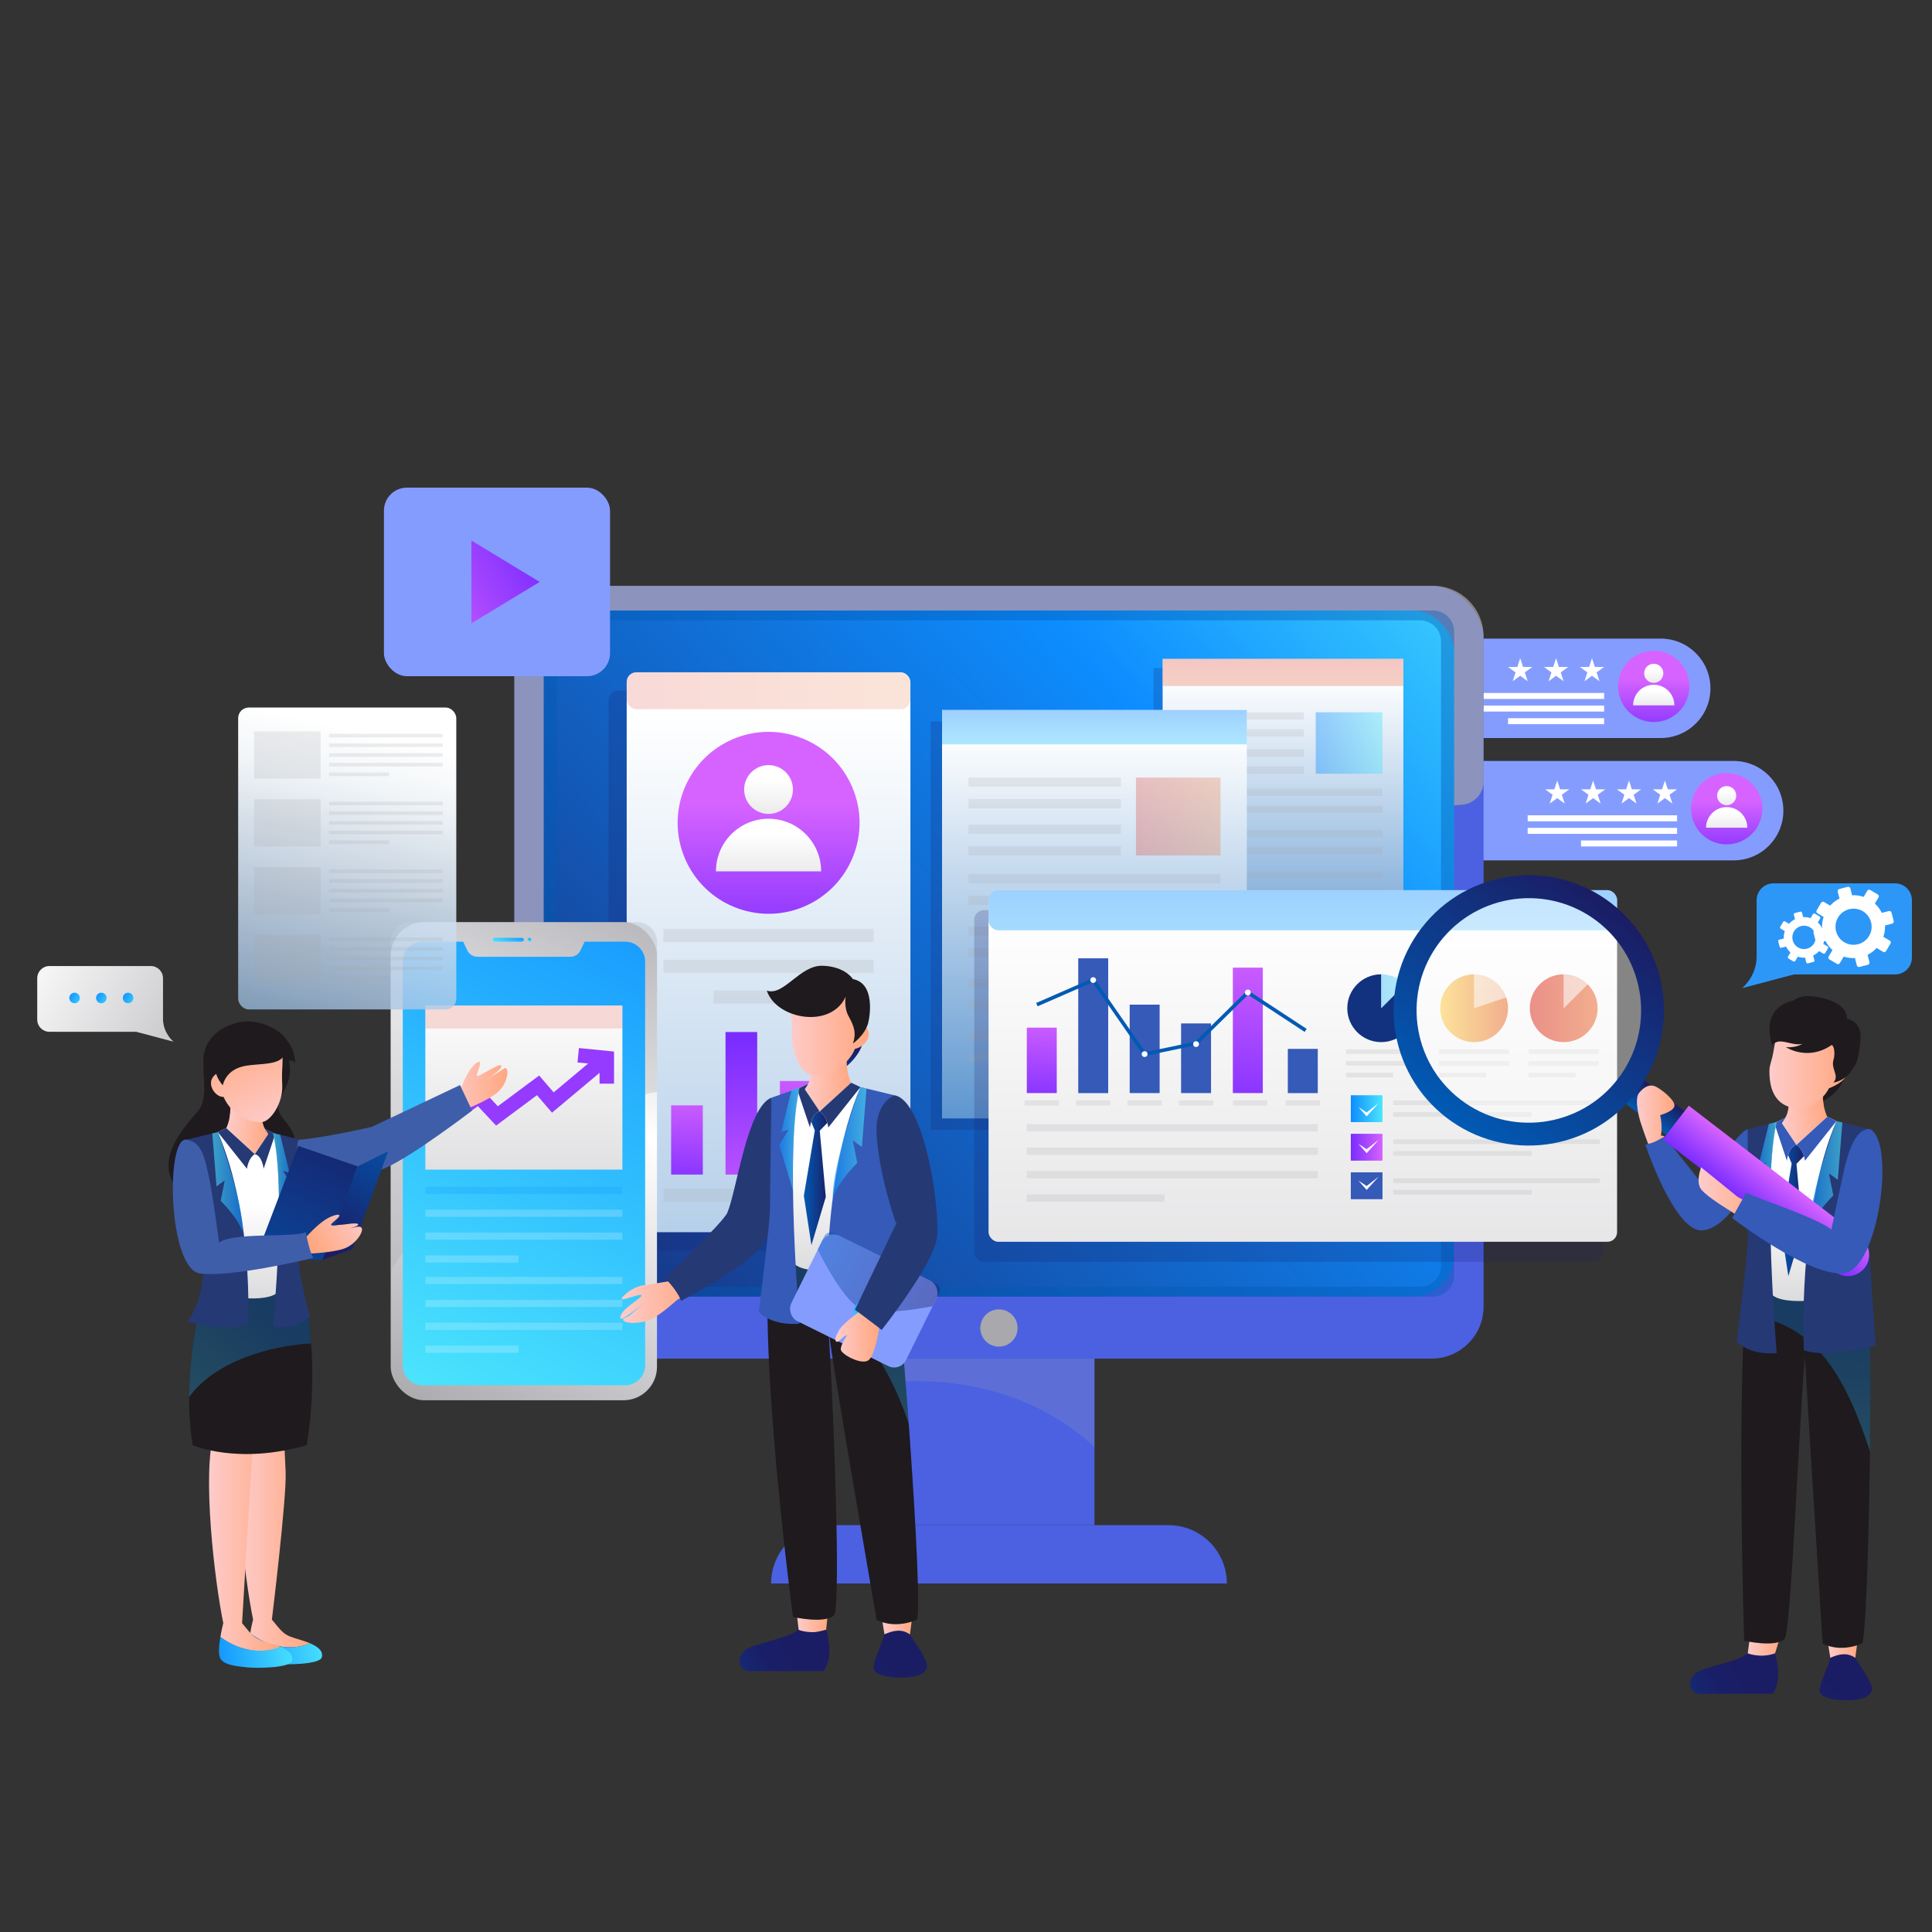 <?xml version="1.0" encoding="UTF-8"?>
<svg xmlns="http://www.w3.org/2000/svg" xmlns:xlink="http://www.w3.org/1999/xlink" viewBox="0 0 400 400">
  <rect x="0" y="0" width="400" height="400" fill="#333333" stroke="none"/>
  <defs>
    <style>
      .cls-1 {
        fill: #0d8dff;
      }

      .cls-1, .cls-2, .cls-3, .cls-4, .cls-5, .cls-6, .cls-7 {
        opacity: .2;
      }

      .cls-2, .cls-8, .cls-9 {
        fill: #fff;
      }

      .cls-10 {
        stroke: #943bff;
        stroke-width: 3px;
      }

      .cls-10, .cls-11 {
        fill: none;
        stroke-miterlimit: 10;
      }

      .cls-12 {
        fill: url(#linear-gradient-61);
      }

      .cls-13 {
        fill: url(#linear-gradient-15);
      }

      .cls-14 {
        fill: url(#linear-gradient-13);
      }

      .cls-15 {
        fill: url(#linear-gradient-65);
      }

      .cls-16 {
        fill: #4b61e2;
      }

      .cls-17 {
        fill: url(#linear-gradient-69);
      }

      .cls-18 {
        fill: url(#linear-gradient-53);
      }

      .cls-19 {
        fill: url(#linear-gradient-42);
      }

      .cls-20 {
        fill: url(#linear-gradient-49);
      }

      .cls-20, .cls-21, .cls-22, .cls-23, .cls-4, .cls-24, .cls-25, .cls-26, .cls-6, .cls-27, .cls-28, .cls-29, .cls-30, .cls-31, .cls-32, .cls-33, .cls-34, .cls-35, .cls-36, .cls-37 {
        mix-blend-mode: multiply;
      }

      .cls-20, .cls-23, .cls-24, .cls-25, .cls-26, .cls-28, .cls-29, .cls-33, .cls-34 {
        opacity: .6;
      }

      .cls-38 {
        fill: url(#linear-gradient-70);
      }

      .cls-39 {
        fill: url(#linear-gradient-60);
      }

      .cls-40 {
        fill: url(#linear-gradient-2);
      }

      .cls-41 {
        fill: url(#linear-gradient-100);
      }

      .cls-42 {
        fill: #2d97f7;
      }

      .cls-43 {
        fill: url(#linear-gradient-87);
      }

      .cls-44 {
        fill: url(#linear-gradient-64);
      }

      .cls-45 {
        fill: url(#linear-gradient-56);
      }

      .cls-46 {
        fill: url(#linear-gradient-43);
      }

      .cls-21 {
        fill: url(#linear-gradient-51);
      }

      .cls-21, .cls-27, .cls-30, .cls-47, .cls-32, .cls-48, .cls-35, .cls-36 {
        opacity: .3;
      }

      .cls-49 {
        fill: url(#linear-gradient-82);
      }

      .cls-22 {
        opacity: .7;
      }

      .cls-22, .cls-6, .cls-30, .cls-50, .cls-7, .cls-51 {
        fill: #a9a8ad;
      }

      .cls-23 {
        fill: url(#linear-gradient-54);
      }

      .cls-52 {
        fill: url(#linear-gradient-27);
      }

      .cls-3 {
        fill: url(#linear-gradient-12);
      }

      .cls-4 {
        fill: #1a1d64;
      }

      .cls-53 {
        fill: url(#linear-gradient-37);
      }

      .cls-54 {
        fill: url(#linear-gradient-75);
      }

      .cls-55 {
        fill: url(#linear-gradient-39);
      }

      .cls-56 {
        fill: url(#linear-gradient-89);
      }

      .cls-57 {
        fill: url(#linear-gradient-52);
      }

      .cls-58 {
        fill: #253975;
      }

      .cls-5 {
        fill: url(#linear-gradient-40);
      }

      .cls-59 {
        fill: url(#linear-gradient-58);
      }

      .cls-24 {
        fill: url(#linear-gradient-98);
      }

      .cls-60 {
        fill: url(#linear-gradient-47);
      }

      .cls-61 {
        fill: url(#linear-gradient-26);
      }

      .cls-62 {
        fill: url(#linear-gradient-74);
      }

      .cls-63 {
        fill: url(#linear-gradient-4);
      }

      .cls-64 {
        fill: url(#linear-gradient-35);
      }

      .cls-65 {
        fill: #859cff;
      }

      .cls-66 {
        fill: url(#linear-gradient-30);
      }

      .cls-25 {
        fill: url(#linear-gradient-76);
      }

      .cls-26 {
        fill: url(#linear-gradient-97);
      }

      .cls-67 {
        fill: url(#linear-gradient-73);
      }

      .cls-68 {
        fill: url(#linear-gradient-71);
      }

      .cls-69 {
        fill: url(#linear-gradient-44);
      }

      .cls-70 {
        fill: url(#linear-gradient-96);
      }

      .cls-71 {
        fill: url(#linear-gradient-3);
      }

      .cls-72 {
        fill: url(#linear-gradient-34);
      }

      .cls-73 {
        fill: url(#linear-gradient-5);
      }

      .cls-74 {
        fill: url(#linear-gradient-38);
      }

      .cls-75 {
        fill: url(#linear-gradient-91);
      }

      .cls-76 {
        fill: url(#linear-gradient-24);
      }

      .cls-77 {
        fill: url(#linear-gradient-94);
      }

      .cls-78 {
        fill: url(#linear-gradient-25);
      }

      .cls-78, .cls-79, .cls-80, .cls-31, .cls-81, .cls-51, .cls-82, .cls-83, .cls-9, .cls-84, .cls-37 {
        opacity: .4;
      }

      .cls-85 {
        isolation: isolate;
      }

      .cls-79 {
        fill: url(#linear-gradient-10);
      }

      .cls-86 {
        fill: url(#linear-gradient-92);
      }

      .cls-87 {
        fill: url(#linear-gradient-33);
      }

      .cls-88 {
        fill: url(#linear-gradient-79);
      }

      .cls-89 {
        fill: url(#linear-gradient-8);
      }

      .cls-27 {
        fill: url(#linear-gradient-68);
      }

      .cls-28 {
        fill: url(#linear-gradient-77);
      }

      .cls-90 {
        fill: #12327f;
      }

      .cls-91 {
        fill: url(#linear-gradient-66);
      }

      .cls-92 {
        fill: #355ab7;
      }

      .cls-29 {
        fill: url(#linear-gradient-55);
      }

      .cls-93 {
        fill: url(#linear-gradient-88);
      }

      .cls-80 {
        fill: url(#linear-gradient-29);
      }

      .cls-94 {
        fill: url(#linear-gradient-14);
      }

      .cls-95 {
        fill: url(#linear-gradient-62);
      }

      .cls-47 {
        fill: url(#linear-gradient-9);
      }

      .cls-31 {
        fill: url(#linear-gradient-57);
      }

      .cls-32 {
        fill: url(#linear-gradient-90);
      }

      .cls-96 {
        fill: url(#linear-gradient-20);
      }

      .cls-97 {
        fill: url(#linear-gradient-67);
      }

      .cls-98 {
        fill: url(#linear-gradient-17);
      }

      .cls-99 {
        fill: url(#linear-gradient-50);
      }

      .cls-100 {
        fill: url(#linear-gradient-7);
      }

      .cls-48 {
        fill: url(#linear-gradient-22);
      }

      .cls-33 {
        fill: url(#linear-gradient-93);
      }

      .cls-34 {
        fill: url(#linear-gradient-72);
      }

      .cls-101 {
        fill: url(#linear-gradient-59);
      }

      .cls-102 {
        fill: url(#linear-gradient-11);
      }

      .cls-103 {
        fill: url(#linear-gradient-19);
      }

      .cls-104 {
        fill: url(#linear-gradient-101);
      }

      .cls-105 {
        fill: url(#linear-gradient-80);
      }

      .cls-106 {
        fill: url(#linear-gradient-6);
      }

      .cls-35 {
        fill: url(#linear-gradient-46);
      }

      .cls-107 {
        fill: url(#linear-gradient-83);
      }

      .cls-81 {
        fill: url(#linear-gradient-32);
      }

      .cls-108 {
        fill: url(#linear-gradient-36);
      }

      .cls-109 {
        fill: url(#linear-gradient-45);
      }

      .cls-110 {
        fill: url(#linear-gradient-85);
      }

      .cls-111 {
        fill: url(#linear-gradient-81);
      }

      .cls-36 {
        fill: url(#linear-gradient-95);
      }

      .cls-112 {
        fill: #1e1a1e;
      }

      .cls-113 {
        fill: url(#linear-gradient-84);
      }

      .cls-51, .cls-82, .cls-9 {
        mix-blend-mode: screen;
      }

      .cls-114 {
        fill: url(#linear-gradient-48);
      }

      .cls-115 {
        fill: url(#linear-gradient-86);
      }

      .cls-116 {
        fill: url(#linear-gradient-41);
      }

      .cls-82 {
        fill: url(#linear-gradient-78);
      }

      .cls-117 {
        fill: url(#linear-gradient-16);
      }

      .cls-118 {
        fill: #3f5eaa;
      }

      .cls-83 {
        fill: url(#linear-gradient-21);
      }

      .cls-119 {
        fill: url(#linear-gradient);
      }

      .cls-120 {
        fill: url(#linear-gradient-23);
      }

      .cls-121 {
        fill: url(#linear-gradient-31);
      }

      .cls-11 {
        stroke: #015ab4;
        stroke-width: .75px;
      }

      .cls-84 {
        fill: url(#linear-gradient-28);
      }

      .cls-122 {
        fill: url(#linear-gradient-63);
      }

      .cls-37 {
        fill: #015ab4;
      }

      .cls-123 {
        fill: url(#linear-gradient-99);
      }

      .cls-124 {
        fill: url(#linear-gradient-18);
      }
    </style>
    <linearGradient id="linear-gradient" x1="357.49" y1="178.51" x2="357.49" y2="165.83" gradientUnits="userSpaceOnUse">
      <stop offset="0" stop-color="#7a2cff"/>
      <stop offset="1" stop-color="#d663ff"/>
    </linearGradient>
    <linearGradient id="linear-gradient-2" x1="357.49" y1="163.87" x2="357.49" y2="176.1" gradientUnits="userSpaceOnUse">
      <stop offset="0" stop-color="#fff"/>
      <stop offset="1" stop-color="#a9a8ad"/>
    </linearGradient>
    <linearGradient id="linear-gradient-3" x1="357.49" y1="168.3" x2="357.49" y2="181.5" xlink:href="#linear-gradient-2"/>
    <linearGradient id="linear-gradient-4" x1="342.39" y1="153.18" x2="342.39" y2="140.5" xlink:href="#linear-gradient"/>
    <linearGradient id="linear-gradient-5" x1="342.39" y1="138.54" x2="342.39" y2="150.77" xlink:href="#linear-gradient-2"/>
    <linearGradient id="linear-gradient-6" x1="342.39" y1="142.98" x2="342.39" y2="156.17" xlink:href="#linear-gradient-2"/>
    <linearGradient id="linear-gradient-7" x1="94.27" y1="300.83" x2="314.2" y2="98.76" gradientUnits="userSpaceOnUse">
      <stop offset="0" stop-color="#1a1d64"/>
      <stop offset=".7" stop-color="#0d8dff"/>
      <stop offset="1" stop-color="#4ce5fd"/>
    </linearGradient>
    <linearGradient id="linear-gradient-8" x1="265.63" y1="140.4" x2="265.63" y2="239.31" gradientUnits="userSpaceOnUse">
      <stop offset="0" stop-color="#fff"/>
      <stop offset="1" stop-color="#015ab4"/>
    </linearGradient>
    <linearGradient id="linear-gradient-9" x1="265.63" y1="136.75" x2="265.63" y2="145.08" gradientUnits="userSpaceOnUse">
      <stop offset="0" stop-color="#dd453a"/>
      <stop offset="1" stop-color="#e87942"/>
    </linearGradient>
    <linearGradient id="linear-gradient-10" x1="272.41" y1="153.84" x2="286.24" y2="153.84" gradientUnits="userSpaceOnUse">
      <stop offset="0" stop-color="#0d8dff"/>
      <stop offset="1" stop-color="#4ce5fd"/>
    </linearGradient>
    <linearGradient id="linear-gradient-11" x1="159.12" y1="147.65" x2="159.12" y2="524.36" xlink:href="#linear-gradient-8"/>
    <linearGradient id="linear-gradient-12" x1="129.75" y1="143.01" x2="188.49" y2="143.01" xlink:href="#linear-gradient-9"/>
    <linearGradient id="linear-gradient-13" x1="159.12" y1="198.62" x2="159.12" y2="166.28" gradientTransform="translate(79.09 -48.58) rotate(22.97)" xlink:href="#linear-gradient"/>
    <linearGradient id="linear-gradient-14" x1="159.12" y1="161.27" x2="159.12" y2="192.47" xlink:href="#linear-gradient-2"/>
    <linearGradient id="linear-gradient-15" x1="159.12" y1="172.58" x2="159.12" y2="206.24" xlink:href="#linear-gradient-2"/>
    <linearGradient id="linear-gradient-16" x1="141.92" y1="247.09" x2="142.52" y2="225.78" xlink:href="#linear-gradient"/>
    <linearGradient id="linear-gradient-17" x1="153.49" y1="215.09" x2="153.49" y2="257.29" xlink:href="#linear-gradient"/>
    <linearGradient id="linear-gradient-18" x1="164.34" y1="248.42" x2="165.14" y2="219.7" xlink:href="#linear-gradient"/>
    <linearGradient id="linear-gradient-19" x1="176.01" y1="215.09" x2="176.01" y2="257.29" gradientUnits="userSpaceOnUse">
      <stop offset="0" stop-color="#fad057"/>
      <stop offset="1" stop-color="#e87942"/>
    </linearGradient>
    <linearGradient id="linear-gradient-20" x1="226.6" y1="152.04" x2="226.6" y2="277.28" xlink:href="#linear-gradient-8"/>
    <linearGradient id="linear-gradient-21" x1="226.6" y1="147.42" x2="226.6" y2="157.96" xlink:href="#linear-gradient-10"/>
    <linearGradient id="linear-gradient-22" x1="235.19" y1="169.05" x2="252.7" y2="169.05" xlink:href="#linear-gradient-9"/>
    <linearGradient id="linear-gradient-23" x1="110.4" y1="112.64" x2="83.77" y2="129.16" xlink:href="#linear-gradient"/>
    <linearGradient id="linear-gradient-24" x1="269.73" y1="189.61" x2="269.73" y2="426.19" xlink:href="#linear-gradient-2"/>
    <linearGradient id="linear-gradient-25" x1="269.73" y1="184.9" x2="269.73" y2="211.9" xlink:href="#linear-gradient-10"/>
    <linearGradient id="linear-gradient-26" x1="215.4" y1="230.01" x2="215.96" y2="209.86" xlink:href="#linear-gradient"/>
    <linearGradient id="linear-gradient-27" x1="257.79" y1="233.27" x2="258.86" y2="194.88" xlink:href="#linear-gradient"/>
    <linearGradient id="linear-gradient-28" x1="278.95" y1="205.23" x2="292.98" y2="205.23" xlink:href="#linear-gradient-10"/>
    <linearGradient id="linear-gradient-29" x1="298.18" y1="205.23" x2="312.22" y2="205.23" xlink:href="#linear-gradient-19"/>
    <linearGradient id="linear-gradient-30" x1="298.18" y1="208.74" x2="312.22" y2="208.74" xlink:href="#linear-gradient-19"/>
    <linearGradient id="linear-gradient-31" x1="316.73" y1="208.74" x2="330.77" y2="208.74" xlink:href="#linear-gradient-9"/>
    <linearGradient id="linear-gradient-32" x1="316.73" y1="205.23" x2="330.77" y2="205.23" xlink:href="#linear-gradient-9"/>
    <linearGradient id="linear-gradient-33" x1="279.67" y1="229.53" x2="286.23" y2="229.53" xlink:href="#linear-gradient-10"/>
    <linearGradient id="linear-gradient-34" x1="279.67" y1="237.51" x2="286.23" y2="237.51" xlink:href="#linear-gradient"/>
    <linearGradient id="linear-gradient-35" x1="144.21" y1="167.91" x2="83.2" y2="291.64" gradientUnits="userSpaceOnUse">
      <stop offset=".08" stop-color="#a9a8ad"/>
      <stop offset=".47" stop-color="#fff"/>
      <stop offset="1" stop-color="#a9a8ad"/>
    </linearGradient>
    <linearGradient id="linear-gradient-36" x1="142" y1="172.85" x2="84.76" y2="288.93" xlink:href="#linear-gradient-10"/>
    <linearGradient id="linear-gradient-37" x1="106.33" y1="192.37" x2="104.49" y2="196.11" xlink:href="#linear-gradient-10"/>
    <linearGradient id="linear-gradient-38" x1="109.86" y1="194.05" x2="109.43" y2="194.93" xlink:href="#linear-gradient-10"/>
    <linearGradient id="linear-gradient-39" x1="108.46" y1="205.82" x2="108.46" y2="309.08" xlink:href="#linear-gradient-2"/>
    <linearGradient id="linear-gradient-40" x1="108.46" y1="207.85" x2="108.46" y2="222.3" xlink:href="#linear-gradient-9"/>
    <linearGradient id="linear-gradient-41" x1="77.86" y1="152.2" x2="49.12" y2="275.12" gradientUnits="userSpaceOnUse">
      <stop offset="0" stop-color="#fff"/>
      <stop offset=".09" stop-color="#f4f8fb" stop-opacity=".98"/>
      <stop offset=".23" stop-color="#d8e5f3" stop-opacity=".91"/>
      <stop offset=".43" stop-color="#aac7e5" stop-opacity=".8"/>
      <stop offset=".66" stop-color="#6a9ed3" stop-opacity=".65"/>
      <stop offset=".92" stop-color="#1a6abb" stop-opacity=".46"/>
      <stop offset="1" stop-color="#015ab4" stop-opacity=".4"/>
    </linearGradient>
    <linearGradient id="linear-gradient-42" x1="378.38" y1="341.48" x2="384.58" y2="341.48" gradientUnits="userSpaceOnUse">
      <stop offset="0" stop-color="#fecccb"/>
      <stop offset="1" stop-color="#ffa77f"/>
    </linearGradient>
    <linearGradient id="linear-gradient-43" x1="361.69" y1="341.3" x2="368.51" y2="341.3" xlink:href="#linear-gradient-42"/>
    <linearGradient id="linear-gradient-44" x1="344.14" y1="357.56" x2="361.2" y2="347.22" gradientUnits="userSpaceOnUse">
      <stop offset="0" stop-color="#015ab4"/>
      <stop offset=".16" stop-color="#094497"/>
      <stop offset=".33" stop-color="#113280"/>
      <stop offset=".52" stop-color="#162670"/>
      <stop offset=".72" stop-color="#191f67"/>
      <stop offset="1" stop-color="#1a1d64"/>
    </linearGradient>
    <linearGradient id="linear-gradient-45" x1="373.29" y1="359.26" x2="380.87" y2="349.72" xlink:href="#linear-gradient-44"/>
    <linearGradient id="linear-gradient-46" x1="374.48" y1="274.35" x2="373.36" y2="320.1" xlink:href="#linear-gradient-10"/>
    <linearGradient id="linear-gradient-47" x1="372.19" y1="248.26" x2="372.46" y2="299.45" xlink:href="#linear-gradient-2"/>
    <linearGradient id="linear-gradient-48" x1="368.72" y1="230.84" x2="378.66" y2="230.84" xlink:href="#linear-gradient-42"/>
    <linearGradient id="linear-gradient-49" x1="368.72" y1="228.5" x2="377.61" y2="228.5" xlink:href="#linear-gradient-42"/>
    <linearGradient id="linear-gradient-50" x1="366.34" y1="218.99" x2="382.38" y2="218.99" xlink:href="#linear-gradient-42"/>
    <linearGradient id="linear-gradient-51" x1="368.37" y1="224.94" x2="382.27" y2="224.94" xlink:href="#linear-gradient-42"/>
    <linearGradient id="linear-gradient-52" x1="380.5" y1="216.45" x2="382.38" y2="216.45" xlink:href="#linear-gradient-42"/>
    <linearGradient id="linear-gradient-53" x1="368.72" y1="250.63" x2="373.69" y2="250.63" gradientUnits="userSpaceOnUse">
      <stop offset="0" stop-color="#015ab4"/>
      <stop offset="1" stop-color="#1a1d64"/>
    </linearGradient>
    <linearGradient id="linear-gradient-54" x1="374.58" y1="243.43" x2="381.44" y2="243.43" xlink:href="#linear-gradient-10"/>
    <linearGradient id="linear-gradient-55" x1="363.71" y1="242.66" x2="367.85" y2="242.66" xlink:href="#linear-gradient-10"/>
    <linearGradient id="linear-gradient-56" x1="-405.17" y1="1962.42" x2="-398.99" y2="1962.42" gradientTransform="translate(-958.1 -1277.24) rotate(-52.46)" xlink:href="#linear-gradient-53"/>
    <linearGradient id="linear-gradient-57" x1="-405.17" y1="1945.32" x2="-398.99" y2="1945.32" gradientTransform="translate(-958.1 -1277.24) rotate(-52.46)" xlink:href="#linear-gradient-53"/>
    <linearGradient id="linear-gradient-58" x1="-430.07" y1="1916.28" x2="-374.09" y2="1916.28" gradientTransform="translate(-958.1 -1277.24) rotate(-52.46)" xlink:href="#linear-gradient-53"/>
    <linearGradient id="linear-gradient-59" x1="-429.92" y1="1916.28" x2="-374.25" y2="1916.28" gradientTransform="translate(-958.1 -1277.24) rotate(-52.46)" xlink:href="#linear-gradient-53"/>
    <linearGradient id="linear-gradient-60" x1="-406.38" y1="1979.22" x2="-397.55" y2="1979.22" gradientTransform="translate(-958.1 -1277.24) rotate(-52.46)" xlink:href="#linear-gradient"/>
    <linearGradient id="linear-gradient-61" x1="351.67" y1="247.87" x2="364.8" y2="247.87" xlink:href="#linear-gradient-42"/>
    <linearGradient id="linear-gradient-62" x1="338.91" y1="230.78" x2="346.68" y2="230.78" xlink:href="#linear-gradient-42"/>
    <linearGradient id="linear-gradient-63" x1="128.44" y1="268.1" x2="144.28" y2="268.1" xlink:href="#linear-gradient-42"/>
    <linearGradient id="linear-gradient-64" x1="182.54" y1="336.58" x2="188.87" y2="336.58" xlink:href="#linear-gradient-42"/>
    <linearGradient id="linear-gradient-65" x1="164.97" y1="336.45" x2="171.37" y2="336.45" xlink:href="#linear-gradient-42"/>
    <linearGradient id="linear-gradient-66" x1="147.23" y1="352.97" x2="164.63" y2="342.44" xlink:href="#linear-gradient-44"/>
    <linearGradient id="linear-gradient-67" x1="177.35" y1="354.71" x2="185.08" y2="344.98" xlink:href="#linear-gradient-44"/>
    <linearGradient id="linear-gradient-68" x1="173.76" y1="268.15" x2="172.62" y2="314.7" xlink:href="#linear-gradient-10"/>
    <linearGradient id="linear-gradient-69" x1="169.96" y1="241.54" x2="170.23" y2="293.73" xlink:href="#linear-gradient-2"/>
    <linearGradient id="linear-gradient-70" x1="169.66" y1="768.6" x2="176.65" y2="760.6" gradientTransform="translate(-192.28 -471.63) rotate(-15.09)" xlink:href="#linear-gradient-53"/>
    <linearGradient id="linear-gradient-71" x1="166.43" y1="223.78" x2="176.56" y2="223.78" xlink:href="#linear-gradient-42"/>
    <linearGradient id="linear-gradient-72" x1="166.98" y1="221.1" x2="175.49" y2="221.1" xlink:href="#linear-gradient-42"/>
    <linearGradient id="linear-gradient-73" x1="163.11" y1="212.4" x2="179.87" y2="212.4" xlink:href="#linear-gradient-42"/>
    <linearGradient id="linear-gradient-74" x1="176.58" y1="208.1" x2="178.17" y2="208.1" xlink:href="#linear-gradient-42"/>
    <linearGradient id="linear-gradient-75" x1="166.43" y1="243.95" x2="171.49" y2="243.95" xlink:href="#linear-gradient-53"/>
    <linearGradient id="linear-gradient-76" x1="172.4" y1="236.61" x2="179.39" y2="236.61" xlink:href="#linear-gradient-10"/>
    <linearGradient id="linear-gradient-77" x1="161.32" y1="235.83" x2="165.54" y2="235.83" xlink:href="#linear-gradient-10"/>
    <linearGradient id="linear-gradient-78" x1="-174.7" y1="-613.68" x2="-148.19" y2="-613.68" gradientTransform="translate(53.56 887.38) rotate(26.29)" xlink:href="#linear-gradient-53"/>
    <linearGradient id="linear-gradient-79" x1="-161.53" y1="-610.07" x2="-161.3" y2="-603.94" gradientTransform="translate(339.75 878.68) rotate(-.03)" xlink:href="#linear-gradient-10"/>
    <linearGradient id="linear-gradient-80" x1="172.95" y1="276.8" x2="182.01" y2="276.8" xlink:href="#linear-gradient-42"/>
    <linearGradient id="linear-gradient-81" x1="1154.29" y1="196.61" x2="1204.67" y2="227.87" gradientTransform="translate(-1150.02)" xlink:href="#linear-gradient-2"/>
    <linearGradient id="linear-gradient-82" x1="1164.19" y1="205.84" x2="1167.7" y2="208.01" gradientTransform="translate(-1150.02)" xlink:href="#linear-gradient-10"/>
    <linearGradient id="linear-gradient-83" x1="1169.73" y1="205.84" x2="1173.24" y2="208.01" gradientTransform="translate(-1150.02)" xlink:href="#linear-gradient-10"/>
    <linearGradient id="linear-gradient-84" x1="1175.28" y1="205.84" x2="1178.78" y2="208.01" gradientTransform="translate(-1150.02)" xlink:href="#linear-gradient-10"/>
    <linearGradient id="linear-gradient-85" x1="92.12" y1="225.71" x2="105.06" y2="225.71" xlink:href="#linear-gradient-42"/>
    <linearGradient id="linear-gradient-86" x1="49.45" y1="318.58" x2="64.24" y2="318.58" xlink:href="#linear-gradient-42"/>
    <linearGradient id="linear-gradient-87" x1="49.26" y1="342.39" x2="67.83" y2="339.91" xlink:href="#linear-gradient-10"/>
    <linearGradient id="linear-gradient-88" x1="43.28" y1="319.32" x2="58.07" y2="319.32" xlink:href="#linear-gradient-42"/>
    <linearGradient id="linear-gradient-89" x1="43.09" y1="343.13" x2="61.66" y2="340.64" xlink:href="#linear-gradient-10"/>
    <linearGradient id="linear-gradient-90" x1="52.85" y1="271.44" x2="27.79" y2="299.11" xlink:href="#linear-gradient-10"/>
    <linearGradient id="linear-gradient-91" x1="-4687.27" y1="249.32" x2="-4687.03" y2="296.62" gradientTransform="translate(-4634.76) rotate(-180) scale(1 -1)" xlink:href="#linear-gradient-2"/>
    <linearGradient id="linear-gradient-92" x1="46.54" y1="233.22" x2="55.72" y2="233.22" xlink:href="#linear-gradient-42"/>
    <linearGradient id="linear-gradient-93" x1="47.5" y1="231.06" x2="55.72" y2="231.06" xlink:href="#linear-gradient-42"/>
    <linearGradient id="linear-gradient-94" x1="55.87" y1="233.3" x2="48.22" y2="213.86" xlink:href="#linear-gradient-42"/>
    <linearGradient id="linear-gradient-95" x1="55.85" y1="233.25" x2="48.22" y2="213.86" xlink:href="#linear-gradient-42"/>
    <linearGradient id="linear-gradient-96" x1="45.36" y1="218.59" x2="46.92" y2="218.59" xlink:href="#linear-gradient-42"/>
    <linearGradient id="linear-gradient-97" x1="-4685.07" y1="244.85" x2="-4678.73" y2="244.85" gradientTransform="translate(-4634.76) rotate(-180) scale(1 -1)" xlink:href="#linear-gradient-10"/>
    <linearGradient id="linear-gradient-98" x1="-4695.11" y1="244.14" x2="-4691.28" y2="244.14" gradientTransform="translate(-4634.76) rotate(-180) scale(1 -1)" xlink:href="#linear-gradient-10"/>
    <linearGradient id="linear-gradient-99" x1="50.27" y1="279.76" x2="73.45" y2="228.91" xlink:href="#linear-gradient-53"/>
    <linearGradient id="linear-gradient-100" x1="84.3" y1="233.2" x2="68.21" y2="258.33" xlink:href="#linear-gradient-53"/>
    <linearGradient id="linear-gradient-101" x1="75.78" y1="251.82" x2="64.72" y2="258.19" xlink:href="#linear-gradient-42"/>
  </defs>
  <g class="cls-85">
    <g id="Layer_1" data-name="Layer 1">
      <path class="cls-65" d="M358.94,178.13h-67.47v-20.58h67.47c5.68,0,10.29,4.61,10.29,10.29h0c0,5.68-4.61,10.29-10.29,10.29Z"/>
      <circle class="cls-119" cx="357.49" cy="167.44" r="7.38"/>
      <circle class="cls-40" cx="357.49" cy="164.73" r="1.98"/>
      <path class="cls-71" d="M361.76,171.37h-8.54c0-2.36,1.91-4.27,4.27-4.27s4.27,1.91,4.27,4.27Z"/>
      <polygon class="cls-8" points="344.7 161.59 345.3 163.42 347.21 163.42 345.66 164.54 346.25 166.37 344.7 165.24 343.15 166.37 343.74 164.54 342.19 163.42 344.11 163.42 344.7 161.59"/>
      <polygon class="cls-8" points="337.27 161.59 337.86 163.42 339.78 163.42 338.23 164.54 338.82 166.37 337.27 165.24 335.72 166.37 336.31 164.54 334.76 163.42 336.68 163.42 337.27 161.59"/>
      <polygon class="cls-8" points="329.84 161.59 330.43 163.42 332.35 163.42 330.8 164.54 331.39 166.37 329.84 165.24 328.29 166.37 328.88 164.54 327.33 163.42 329.25 163.42 329.84 161.59"/>
      <polygon class="cls-8" points="322.41 161.59 323 163.42 324.92 163.42 323.36 164.54 323.96 166.37 322.41 165.24 320.85 166.37 321.45 164.54 319.9 163.42 321.81 163.42 322.41 161.59"/>
      <rect class="cls-8" x="316.29" y="168.8" width="30.93" height="1.24"/>
      <rect class="cls-8" x="316.29" y="171.4" width="30.93" height="1.24"/>
      <rect class="cls-8" x="327.33" y="174.01" width="19.89" height="1.24"/>
      <path class="cls-65" d="M343.84,152.8h-67.47v-20.58h67.47c5.68,0,10.29,4.61,10.29,10.29h0c0,5.68-4.61,10.29-10.29,10.29Z"/>
      <circle class="cls-63" cx="342.39" cy="142.11" r="7.38"/>
      <circle class="cls-73" cx="342.39" cy="139.4" r="1.98"/>
      <path class="cls-106" d="M346.66,146.04h-8.54c0-2.36,1.91-4.27,4.27-4.27s4.27,1.91,4.27,4.27Z"/>
      <polygon class="cls-8" points="329.6 136.26 330.2 138.09 332.11 138.09 330.56 139.21 331.16 141.04 329.6 139.91 328.05 141.04 328.65 139.21 327.09 138.09 329.01 138.09 329.6 136.26"/>
      <polygon class="cls-8" points="322.17 136.26 322.76 138.09 324.68 138.09 323.13 139.21 323.72 141.04 322.17 139.91 320.62 141.04 321.21 139.21 319.66 138.09 321.58 138.09 322.17 136.26"/>
      <polygon class="cls-8" points="314.74 136.26 315.33 138.09 317.25 138.09 315.7 139.21 316.29 141.04 314.74 139.91 313.19 141.04 313.78 139.21 312.23 138.09 314.15 138.09 314.74 136.26"/>
      <rect class="cls-8" x="301.19" y="143.47" width="30.93" height="1.24"/>
      <rect class="cls-8" x="301.19" y="146.08" width="30.93" height="1.24"/>
      <rect class="cls-8" x="312.23" y="148.69" width="19.89" height="1.24"/>
      <rect class="cls-16" x="106.49" y="121.3" width="200.67" height="159.99" rx="10.78" ry="10.78"/>
      <path class="cls-22" d="M307.15,161.79v-30.08c0-5.73-4.68-10.41-10.41-10.41H116.9c-5.73,0-10.41,4.68-10.41,10.41v81.75c0,3.57,3.73,5.88,6.95,4.33,32.38-15.62,142.63-48.06,189.18-51.17,2.55-.17,4.54-2.27,4.54-4.83Z"/>
      <rect class="cls-100" x="112.58" y="126.4" width="188.47" height="142.05" rx="8.53" ry="8.53"/>
      <path class="cls-37" d="M296.7,126.4H116.94c-2.4,0-4.35,1.95-4.35,4.35v133.35c0,2.4,1.95,4.35,4.35,4.35h179.77c2.4,0,4.35-1.95,4.35-4.35v-133.35c0-2.4-1.95-4.35-4.35-4.35ZM298.35,262.05c0,2.4-1.95,4.35-4.35,4.35H119.64c-2.4,0-4.35-1.95-4.35-4.35v-129.27c0-2.4,1.95-4.35,4.35-4.35h174.36c2.4,0,4.35,1.95,4.35,4.35v129.27Z"/>
      <rect class="cls-16" x="186.19" y="281.29" width="40.41" height="34.48"/>
      <path class="cls-6" d="M186.19,281.29v4.75c14.43-.81,29.58,3.33,40.41,13.59v-18.34h-40.41Z"/>
      <path class="cls-16" d="M171.71,315.77h70.23c6.66,0,12.07,5.41,12.07,12.07h-94.36c0-6.66,5.41-12.07,12.07-12.07Z"/>
      <circle class="cls-50" cx="206.82" cy="274.95" r="3.86"/>
      <path class="cls-51" d="M209.6,274.86c0,1.77-1.44,3.21-3.21,3.21s-3.21-1.44-3.21-3.21,1.44-3.21,3.21-3.21,3.21,1.44,3.21,3.21Z"/>
      <rect class="cls-4" x="238.83" y="138.29" width="49.84" height="66.79"/>
      <rect class="cls-89" x="240.71" y="136.41" width="49.84" height="66.79"/>
      <rect class="cls-47" x="240.71" y="136.41" width="49.84" height="5.62"/>
      <rect class="cls-7" x="245.03" y="147.47" width="24.93" height="1.51"/>
      <rect class="cls-7" x="245.03" y="150.99" width="24.93" height="1.51"/>
      <rect class="cls-7" x="245.03" y="155.17" width="24.93" height="1.51"/>
      <rect class="cls-7" x="245.03" y="158.69" width="24.93" height="1.51"/>
      <rect class="cls-7" x="245.03" y="163.26" width="41.21" height="1.51"/>
      <rect class="cls-7" x="245.03" y="166.78" width="41.21" height="1.51"/>
      <rect class="cls-7" x="245.03" y="171.81" width="41.21" height="1.51"/>
      <rect class="cls-7" x="245.03" y="175.33" width="41.21" height="1.51"/>
      <rect class="cls-7" x="245.03" y="180.36" width="41.21" height="1.51"/>
      <rect class="cls-7" x="245.03" y="183.89" width="41.21" height="1.51"/>
      <rect class="cls-7" x="245.03" y="188.92" width="41.21" height="1.51"/>
      <rect class="cls-7" x="245.03" y="192.44" width="41.21" height="1.51"/>
      <rect class="cls-79" x="272.41" y="147.47" width="13.83" height="12.73"/>
      <rect class="cls-4" x="125.99" y="142.96" width="58.74" height="115.92" rx="2" ry="2"/>
      <rect class="cls-102" x="129.75" y="139.19" width="58.74" height="115.92" rx="2" ry="2"/>
      <rect class="cls-3" x="129.75" y="139.19" width="58.74" height="7.64" rx="2" ry="2"/>
      <circle class="cls-14" cx="159.12" cy="170.37" r="18.83" transform="translate(-53.86 75.59) rotate(-22.97)"/>
      <circle class="cls-94" cx="159.12" cy="163.46" r="5.05"/>
      <path class="cls-13" d="M170.02,180.4h-21.79c0-6.02,4.88-10.89,10.89-10.89s10.89,4.88,10.89,10.89Z"/>
      <rect class="cls-7" x="137.36" y="192.34" width="43.52" height="2.72"/>
      <rect class="cls-7" x="137.36" y="246.11" width="43.52" height="2.72"/>
      <rect class="cls-7" x="137.36" y="198.71" width="43.52" height="2.72"/>
      <rect class="cls-7" x="147.76" y="205.07" width="22.73" height="2.72"/>
      <rect class="cls-117" x="138.95" y="228.85" width="6.56" height="14.33"/>
      <rect class="cls-98" x="150.21" y="213.67" width="6.56" height="29.52"/>
      <rect class="cls-124" x="161.47" y="223.81" width="6.56" height="19.37"/>
      <rect class="cls-103" x="172.73" y="227.93" width="6.56" height="15.25"/>
      <rect class="cls-4" x="192.67" y="149.37" width="63.1" height="84.57"/>
      <rect class="cls-96" x="195.04" y="146.99" width="63.1" height="84.57"/>
      <rect class="cls-83" x="195.04" y="146.99" width="63.1" height="7.12"/>
      <rect class="cls-7" x="200.51" y="160.99" width="31.56" height="1.91"/>
      <rect class="cls-7" x="200.51" y="165.45" width="31.56" height="1.91"/>
      <rect class="cls-7" x="200.51" y="170.74" width="31.56" height="1.91"/>
      <rect class="cls-7" x="200.51" y="175.2" width="31.56" height="1.91"/>
      <rect class="cls-7" x="200.51" y="180.98" width="52.18" height="1.91"/>
      <rect class="cls-7" x="200.51" y="185.44" width="52.18" height="1.91"/>
      <rect class="cls-7" x="200.51" y="191.81" width="52.18" height="1.91"/>
      <rect class="cls-7" x="200.51" y="196.27" width="52.18" height="1.91"/>
      <rect class="cls-7" x="200.51" y="202.64" width="52.18" height="1.91"/>
      <rect class="cls-7" x="200.51" y="207.1" width="52.18" height="1.91"/>
      <rect class="cls-7" x="200.51" y="213.47" width="52.18" height="1.91"/>
      <rect class="cls-7" x="200.51" y="217.93" width="52.18" height="1.91"/>
      <rect class="cls-48" x="235.19" y="160.99" width="17.51" height="16.12"/>
      <rect class="cls-65" x="79.49" y="100.96" width="46.81" height="39.04" rx="4.77" ry="4.77"/>
      <polygon class="cls-120" points="97.6 111.91 97.6 129.05 111.74 120.48 97.6 111.91"/>
      <rect class="cls-4" x="201.7" y="188.45" width="130.13" height="72.8" rx="2" ry="2"/>
      <rect class="cls-76" x="204.67" y="184.3" width="130.13" height="72.8" rx="2" ry="2"/>
      <rect class="cls-78" x="204.67" y="184.3" width="130.13" height="8.31" rx="2" ry="2"/>
      <rect class="cls-61" x="212.59" y="212.76" width="6.2" height="13.55"/>
      <rect class="cls-92" x="266.63" y="217.16" width="6.2" height="9.16"/>
      <rect class="cls-92" x="223.24" y="198.41" width="6.2" height="27.91"/>
      <rect class="cls-92" x="233.89" y="208" width="6.2" height="18.31"/>
      <rect class="cls-52" x="255.25" y="200.34" width="6.2" height="25.97"/>
      <rect class="cls-92" x="244.53" y="211.89" width="6.2" height="14.42"/>
      <polyline class="cls-11" points="214.68 208 226.34 202.91 236.98 218.24 247.63 216.02 258.35 205.48 270.32 213.33"/>
      <path class="cls-8" d="M226.93,202.91c0,.33-.27.6-.6.6s-.6-.27-.6-.6.27-.6.6-.6.6.27.6.6Z"/>
      <circle class="cls-8" cx="236.98" cy="218.24" r=".6"/>
      <circle class="cls-8" cx="247.63" cy="216.17" r=".6"/>
      <circle class="cls-8" cx="258.35" cy="205.48" r=".6"/>
      <rect class="cls-7" x="212.13" y="227.82" width="7.12" height="1.09"/>
      <rect class="cls-7" x="222.78" y="227.82" width="7.12" height="1.09"/>
      <rect class="cls-7" x="233.42" y="227.82" width="7.12" height="1.09"/>
      <rect class="cls-7" x="244.07" y="227.82" width="7.12" height="1.09"/>
      <rect class="cls-7" x="255.25" y="227.82" width="7.12" height="1.09"/>
      <rect class="cls-7" x="266.17" y="227.82" width="7.12" height="1.09"/>
      <rect class="cls-7" x="212.59" y="232.75" width="60.24" height="1.51"/>
      <rect class="cls-7" x="212.59" y="237.6" width="60.24" height="1.51"/>
      <rect class="cls-7" x="212.59" y="242.44" width="60.24" height="1.51"/>
      <rect class="cls-7" x="212.59" y="247.29" width="28.5" height="1.51"/>
      <path class="cls-90" d="M285.96,201.72c-3.88,0-7.02,3.14-7.02,7.02s3.14,7.02,7.02,7.02,7.02-3.14,7.02-7.02c0-1.94-.79-3.69-2.06-4.96l-4.96,4.96v-7.02Z"/>
      <path class="cls-84" d="M285.96,208.74l4.96-4.96c-1.27-1.27-3.02-2.06-4.96-2.06v7.02Z"/>
      <path class="cls-80" d="M311.84,206.49c-.94-2.77-3.55-4.76-6.64-4.76v7.02l6.64-2.25Z"/>
      <path class="cls-66" d="M305.2,208.74v-7.02c-3.88,0-7.02,3.14-7.02,7.02s3.14,7.02,7.02,7.02,7.02-3.14,7.02-7.02c0-.79-.14-1.54-.38-2.25l-6.64,2.25Z"/>
      <rect class="cls-7" x="278.69" y="217.26" width="14.54" height=".97"/>
      <rect class="cls-7" x="278.69" y="219.67" width="14.54" height=".97"/>
      <rect class="cls-7" x="278.69" y="222.09" width="9.75" height=".97"/>
      <rect class="cls-7" x="288.45" y="227.84" width="42.75" height=".97"/>
      <rect class="cls-7" x="288.45" y="230.26" width="28.67" height=".97"/>
      <rect class="cls-7" x="288.45" y="235.9" width="42.75" height=".97"/>
      <rect class="cls-7" x="288.45" y="238.32" width="28.67" height=".97"/>
      <rect class="cls-7" x="288.45" y="243.97" width="42.75" height=".97"/>
      <rect class="cls-7" x="288.45" y="246.38" width="28.67" height=".97"/>
      <path class="cls-121" d="M323.75,201.72c-3.88,0-7.02,3.14-7.02,7.02s3.14,7.02,7.02,7.02,7.02-3.14,7.02-7.02c0-1.94-.79-3.69-2.06-4.96l-4.96,4.96v-7.02Z"/>
      <path class="cls-81" d="M323.75,208.74l4.96-4.96c-1.27-1.27-3.02-2.06-4.96-2.06v7.02Z"/>
      <rect class="cls-7" x="316.48" y="217.26" width="14.54" height=".97"/>
      <rect class="cls-7" x="316.48" y="219.67" width="14.54" height=".97"/>
      <rect class="cls-7" x="316.48" y="222.09" width="9.75" height=".97"/>
      <rect class="cls-7" x="297.93" y="217.26" width="14.54" height=".97"/>
      <rect class="cls-7" x="297.93" y="219.67" width="14.54" height=".97"/>
      <rect class="cls-7" x="297.93" y="222.09" width="9.75" height=".97"/>
      <rect class="cls-87" x="279.67" y="226.76" width="6.56" height="5.56"/>
      <rect class="cls-72" x="279.67" y="234.74" width="6.56" height="5.56"/>
      <rect class="cls-92" x="279.67" y="242.72" width="6.56" height="5.56"/>
      <polygon class="cls-8" points="281.25 229.2 282.95 231.13 285.46 228.36 282.95 230.32 281.25 229.2"/>
      <polygon class="cls-8" points="281.25 236.82 282.95 238.75 285.46 235.98 282.95 237.93 281.25 236.82"/>
      <polygon class="cls-8" points="281.25 244.44 282.95 246.36 285.46 243.6 282.95 245.55 281.25 244.44"/>
      <rect class="cls-64" x="80.89" y="190.92" width="55.13" height="98.99" rx="6.93" ry="6.93"/>
      <path class="cls-30" d="M131.91,190.92h-46.9c-2.26,0-4.12,1.85-4.12,4.12v68.09c10.87-17.61,32.18-26.78,51.05-35.94,1.22-.61,2.6-.94,4.09-1.11v-31.04c0-2.26-1.85-4.12-4.12-4.12Z"/>
      <path class="cls-108" d="M129.43,194.96h-8.39l-.85,1.8c-.39.81-1.2,1.33-2.1,1.33h-19.24c-.9,0-1.72-.52-2.1-1.33l-.85-1.8h-8.39c-2.26,0-4.12,1.85-4.12,4.12v83.6c0,2.26,1.85,4.12,4.12,4.12h41.94c2.26,0,4.12-1.85,4.12-4.12v-83.6c0-2.26-1.85-4.12-4.12-4.12Z"/>
      <path class="cls-53" d="M108.06,194.96h-5.63c-.22,0-.4-.18-.4-.4h0c0-.22.18-.4.4-.4h5.63c.22,0,.4.18.4.4h0c0,.22-.18.4-.4.4Z"/>
      <path class="cls-74" d="M109.99,194.56c0,.21-.17.38-.38.38s-.38-.17-.38-.38.17-.38.38-.38.38.17.38.38Z"/>
      <rect class="cls-55" x="88.06" y="208.18" width="40.8" height="33.98"/>
      <rect class="cls-5" x="88.06" y="208.18" width="40.8" height="4.76"/>
      <polyline class="cls-10" points="91.81 232.32 99.13 227.02 102.89 231.04 111.4 224.71 114.46 228.27 124.85 219.56"/>
      <polyline class="cls-10" points="119.71 218.48 125.63 219.07 125.63 224.36"/>
      <rect class="cls-1" x="88.06" y="245.71" width="40.8" height="1.48"/>
      <rect class="cls-2" x="88.06" y="250.45" width="40.8" height="1.48"/>
      <rect class="cls-2" x="88.06" y="255.19" width="40.8" height="1.48"/>
      <rect class="cls-2" x="88.06" y="259.93" width="19.3" height="1.48"/>
      <rect class="cls-2" x="88.06" y="264.38" width="40.8" height="1.48"/>
      <rect class="cls-2" x="88.06" y="269.12" width="40.8" height="1.48"/>
      <rect class="cls-2" x="88.06" y="273.86" width="40.8" height="1.48"/>
      <rect class="cls-2" x="88.06" y="278.6" width="19.3" height="1.48"/>
      <rect class="cls-116" x="49.31" y="146.49" width="45.16" height="62.5" rx="2.19" ry="2.19"/>
      <rect class="cls-7" x="52.61" y="151.42" width="13.78" height="9.79"/>
      <rect class="cls-7" x="68.13" y="151.92" width="23.53" height=".75"/>
      <rect class="cls-7" x="68.13" y="153.93" width="23.53" height=".75"/>
      <rect class="cls-7" x="68.13" y="155.94" width="23.53" height=".75"/>
      <rect class="cls-7" x="68.13" y="157.94" width="23.53" height=".75"/>
      <rect class="cls-7" x="68.13" y="159.95" width="12.42" height=".75"/>
      <rect class="cls-7" x="52.61" y="165.47" width="13.78" height="9.79"/>
      <rect class="cls-7" x="68.13" y="165.98" width="23.53" height=".75"/>
      <rect class="cls-7" x="68.13" y="167.98" width="23.53" height=".75"/>
      <rect class="cls-7" x="68.13" y="169.99" width="23.53" height=".75"/>
      <rect class="cls-7" x="68.13" y="171.99" width="23.53" height=".75"/>
      <rect class="cls-7" x="68.13" y="174" width="12.42" height=".75"/>
      <rect class="cls-7" x="52.61" y="179.52" width="13.78" height="9.79"/>
      <rect class="cls-7" x="68.13" y="180.03" width="23.53" height=".75"/>
      <rect class="cls-7" x="68.13" y="182.03" width="23.53" height=".75"/>
      <rect class="cls-7" x="68.13" y="184.04" width="23.53" height=".75"/>
      <rect class="cls-7" x="68.13" y="186.05" width="23.53" height=".75"/>
      <rect class="cls-7" x="68.13" y="188.05" width="12.42" height=".75"/>
      <rect class="cls-7" x="52.61" y="193.57" width="13.78" height="9.79"/>
      <rect class="cls-7" x="68.13" y="194.08" width="23.53" height=".75"/>
      <rect class="cls-7" x="68.13" y="196.08" width="23.53" height=".75"/>
      <rect class="cls-7" x="68.13" y="198.09" width="23.53" height=".75"/>
      <rect class="cls-7" x="68.13" y="200.1" width="23.53" height=".75"/>
      <rect class="cls-7" x="68.13" y="202.1" width="12.42" height=".75"/>
      <path class="cls-92" d="M361.85,233.79c-2.51.71-8.97,11.92-8.97,11.92l-8.25-10.37-3.96,1.71s6.07,18.16,11.81,17.69c5.74-.46,10.59-11.41,10.59-11.41l-1.22-9.54Z"/>
      <polygon class="cls-19" points="378.95 343.23 378.38 339.71 384.58 339.71 384.12 343.25 378.95 343.23"/>
      <polygon class="cls-46" points="362.28 339.09 361.69 343.5 367.14 343.5 368.51 339.09 362.28 339.09"/>
      <path class="cls-69" d="M361.85,342.3c-2.25,1.83-8.81,2.74-10.62,4.02-.63.44-1.01,1.09-1.23,1.76-.43,1.28.55,2.6,1.9,2.6h15.06c2.31-2.76.55-8.38.55-8.38-3.02,1.09-5.66,0-5.66,0Z"/>
      <path class="cls-109" d="M378.95,343.23c1.73-.76,3.46-1.19,5.17.02.32.79,4.15,5.63,3.39,6.93-.39.67-1.04,1.83-5.34,1.83-4.06,0-5.07-1.08-5.36-1.58-.53-.91,1.65-5.26,2.14-7.2Z"/>
      <path class="cls-112" d="M386.38,264.38c1.69,4.24.57,72.89-.84,75.88-4.91,2.04-8.18,0-8.18,0,0,0-3.5-55.39-3.67-59.48-1.29,14.89-2.83,56.06-4.19,58.52-1.82,1.9-8.38.4-8.38.4,0,0-1.75-53.56.73-74.86,1.23-5.24,24.54-.46,24.54-.46Z"/>
      <path class="cls-35" d="M387.15,300.47c.2-17.28.04-34.06-.77-36.09,0,0-23.31-4.78-24.54.46-.25,2.18-.46,4.69-.63,7.45,15.5,1.2,21.52,14.79,25.94,28.18Z"/>
      <path class="cls-60" d="M367.85,232.29s-7.19,21.39-1.62,34.92c1.5,3.63,12.43,1.58,12.43,1.58l1.56-36.69-12.36.18Z"/>
      <path class="cls-112" d="M381.87,222.93c-1.02,3.8-5.42,5.55-5.42,5.55l1.57-5.58,3.85.03Z"/>
      <path class="cls-114" d="M377.61,224.64c-.71,3.59.57,6.65,1.05,7.14l-6.72,5.27-3.22-4.68c2.13-1.22,1.59-5.54,1.59-5.54l7.3-2.19Z"/>
      <path class="cls-20" d="M368.72,232.37c2.13-1.22,1.59-5.54,1.59-5.54l7.3-2.19c-.3,1.49-.24,2.87-.05,4.03-2.07,3.49-8.84,3.71-8.84,3.71Z"/>
      <path class="cls-99" d="M368.95,210.16c-.55.62-1.28,4.55-1.85,7.96-.2,1.18-.73,2.46-.75,3.3-.11,4.08,1.19,6.65,3.78,7.63,3.56,1.35,7.19-1.04,8.53-3.74,0,0,4.32-1.56,3.51-3.61-.81-2.05-2.05-.98-2.05-.98,0,0,5.73-6.53-1.06-10.43-6.79-3.89-10.11-.14-10.11-.14Z"/>
      <path class="cls-21" d="M380.37,220.57c-1.4,3.75-3.83,7.06-8.09,7.91-1.8.21-2.83.04-3.92-.54.51.48,1.09.86,1.76,1.11,3.56,1.35,7.19-1.04,8.53-3.74,0,0,4.32-1.56,3.51-3.61-.58-1.49-1.39-1.33-1.8-1.14Z"/>
      <path class="cls-57" d="M380.5,220.25c.9-1.23,2.99-4.62,1.14-7.6.03,2.64-.32,5.27-1.14,7.6Z"/>
      <path class="cls-112" d="M383.21,221.8c.37-.53.86-1.03,1.08-1.72.47-1.15.71-2.72.88-4.47,0-.04,0-.07,0-.1.06-.57.07-1.19-.05-1.85-.06-.34-.17-.62-.3-.88-.77-1.73-2.44-1.83-2.44-1.83,0,0,.54-3.02-5.18-4.35-4.43-1.05-5.76.51-5.76.51-7.46,1.65-4.48,9.3-4.48,9.3,1.35-1.88,3.98.27,6.2-.3,0,0-1.27.88-3.4.69,0,0,4.45,2.98,9.43-.42.31-.18.93,1.28.4,3.12-.54,1.84,1.32,3.22-.02,4.64,1.15-.19,2.16-.72,2.98-1.54,0,0,.29-.16.66-.79Z"/>
      <path class="cls-58" d="M380.22,232.11c-8.19,19.14-6.75,47.44-6.75,47.44,5,1.78,14.85-.99,14.85-.99,0,0-1.46-22.71-1.84-26.18-.38-3.47.2-9.74.2-9.74-.79-4.25.55-8.84.55-8.84l-7.01-1.69Z"/>
      <path class="cls-58" d="M367.85,232.29c-3.04,11.83,0,47.85,0,47.85,0,0-5.21.69-8.28-2.38,0,0,2.3-18.48,2.28-20.88-.03-2.39,0-23.1,0-23.1l6.01-1.5Z"/>
      <path class="cls-18" d="M370.21,239.15l.74,1.76-2.23,13.26,1.54,10.04,2.91-9.8-1.23-13.45,1.75-1.81s-.32-2.15-1.75-2.1c-1.43.05-1.73,2.1-1.73,2.1Z"/>
      <path class="cls-8" d="M371.94,237.05c1.48.89,1.75,3.27,1.75,3.27l6.53-8.21-1.9-.9-6.38,5.84Z"/>
      <path class="cls-8" d="M371.94,237.05c-1.68.35-1.98,3.27-1.98,3.27l-2.6-7.78,2.29-1.11-.73,1.13,3.02,4.5Z"/>
      <path class="cls-92" d="M371.94,237.05c1.48.89,1.75,3.27,1.75,3.27l6.53-8.21-1.9-.9-6.38,5.84Z"/>
      <path class="cls-92" d="M371.94,237.05c-1.68.35-1.98,3.27-1.98,3.27l-2.6-7.78,2.29-1.11-.73,1.13,3.02,4.5Z"/>
      <path class="cls-23" d="M380.22,232.11s-5.75,15.42-5.64,22.65c.92-3.31,4.99-7.25,4.99-7.25l-.91-4.57,1.84,1.33.94-11.87-1.22-.29Z"/>
      <path class="cls-29" d="M367.85,232.29c-1.75,8.57-1.36,20.74-1.36,20.74l-2.79-9.2,1.89-3.07-1.49.49,2.12-8.56,1.62-.4Z"/>
      <circle class="cls-9" cx="316.53" cy="209.19" r="26.03" transform="translate(-37.69 73.25) rotate(-12.46)"/>
      <path class="cls-45" d="M370.41,250.6c-1.04,1.35-2.98,1.61-4.33.57l-29.68-22.81c-1.35-1.04-1.61-2.98-.57-4.33,1.04-1.35,2.98-1.61,4.33-.57l29.69,22.81c1.35,1.04,1.61,2.98.57,4.33Z"/>
      <path class="cls-31" d="M345.17,227.31l-5.02-3.86c-1.35-1.04-3.29-.79-4.33.57-1.04,1.35-.79,3.29.57,4.33l2.62,2.01c1.8-1.8,3.86-3.07,6.16-3.06Z"/>
      <path class="cls-59" d="M338.72,226.25c-9.41,12.24-27.02,14.55-39.26,5.14-12.24-9.41-14.55-27.02-5.14-39.26,9.41-12.24,27.02-14.55,39.26-5.14,12.24,9.41,14.55,27.02,5.14,39.26ZM298.09,195.03c-7.81,10.17-5.9,24.79,4.27,32.61,10.17,7.81,24.79,5.9,32.61-4.27,7.81-10.17,5.9-24.79-4.27-32.61-10.17-7.81-24.79-5.9-32.61,4.27Z"/>
      <path class="cls-101" d="M338.6,226.16c-9.35,12.17-26.86,14.46-39.03,5.11-12.17-9.35-14.46-26.86-5.11-39.03,9.35-12.17,26.86-14.46,39.03-5.11,12.17,9.35,14.46,26.86,5.11,39.03ZM295.43,192.99c-8.94,11.63-6.75,28.36,4.88,37.3,11.63,8.94,28.36,6.74,37.3-4.88,8.94-11.63,6.74-28.36-4.88-37.3-11.63-8.94-28.36-6.75-37.3,4.88Z"/>
      <path class="cls-39" d="M386.07,262.48h0c-1.49,1.93-4.26,2.3-6.19.81l-35.62-27.37,5.38-7,35.62,27.37c1.93,1.49,2.3,4.26.81,6.19Z"/>
      <path class="cls-12" d="M359.71,247.76l-7.51-6.08s-1.18,2.99,0,4.56c1.18,1.57,6.42,4.71,6.42,4.71,0,0,1.89,1.34,4.62,3.09.7-1.35,1.28-2.84,1.57-4.36-2.09-.53-3.91-1.14-5.1-1.92Z"/>
      <path class="cls-92" d="M387.23,233.8c5.22,2.8,1.72,28.78-5.37,29.78s-23.25-11.41-23.25-11.41c.99-1.85,2.9-5.19,2.9-5.19,2.88,1.33,14.61,5.14,17.65,7.58,0,0,1.82-8.73,2.71-12.62.89-3.89,2.46-8.44,5.37-8.15Z"/>
      <path class="cls-95" d="M346.68,228.92c.13-1.2-2.98-3.62-4.03-4.02-1.04-.41-2.13-.02-3.28,1.35-1.16,1.37.24,5.95.24,5.95,0,0,.66,2.08,1.62,4.61,1.34-.2,2.35-.98,3.39-1.49-.21-.22-.74-.2-.74-.2,0,0,.38-2-.16-4.25,0,0,2.84-.75,2.97-1.95Z"/>
      <path class="cls-42" d="M363.69,198.27v-11.9c0-1.92,1.57-3.48,3.48-3.48h25.19c1.92,0,3.48,1.57,3.48,3.48v11.9c0,1.92-1.57,3.48-3.48,3.48h-20.96l-10.72,2.84s2.9-2.29,3.01-6.33Z"/>
      <path class="cls-8" d="M391.27,194.76l-1.34-.8c.26-.77.37-1.56.34-2.35l1.48-.38c.23-.06.37-.3.32-.53l-.45-1.76c-.06-.23-.3-.37-.53-.32l-1.48.38c-.35-.72-.83-1.37-1.44-1.93l.76-1.28c.12-.21.05-.48-.15-.6l-1.57-.93c-.21-.12-.48-.05-.6.15l-.76,1.28c-.79-.27-1.6-.37-2.4-.34l-.36-1.42c-.06-.23-.3-.37-.53-.32l-1.76.45c-.23.06-.37.3-.32.53l.37,1.44c-.72.36-1.38.85-1.93,1.47l-1.27-.75c-.21-.12-.48-.05-.6.15l-.93,1.57c-.12.21-.05.48.15.6l1.29.77c-.26.78-.36,1.59-.31,2.38l-1.46.37c-.23.06-.37.3-.32.53l.45,1.76c.06.23.3.37.53.32l1.5-.38c.36.7.84,1.34,1.44,1.88l-.79,1.33c-.12.21-.05.48.15.6l1.57.93c.21.12.48.05.6-.15l.8-1.36c.76.25,1.55.35,2.33.31l.39,1.52c.06.23.3.37.53.32l1.76-.45c.23-.06.37-.3.32-.53l-.39-1.54c.7-.35,1.34-.82,1.88-1.41l1.34.8c.21.12.48.05.6-.15l.93-1.57c.12-.21.05-.48-.15-.6ZM381.85,195.09c-1.77-1.05-2.36-3.35-1.31-5.13,1.05-1.77,3.35-2.36,5.13-1.31,1.77,1.05,2.36,3.35,1.31,5.13-1.05,1.77-3.35,2.36-5.13,1.31Z"/>
      <path class="cls-8" d="M378.37,195.95l-.87-.52c.17-.5.24-1.01.22-1.52l.96-.24c.15-.04.24-.19.2-.34l-.29-1.14c-.04-.15-.19-.24-.34-.2l-.96.24c-.23-.46-.54-.89-.93-1.25l.49-.83c.08-.13.03-.31-.1-.39l-1.01-.6c-.13-.08-.31-.03-.39.1l-.49.83c-.51-.17-1.04-.24-1.55-.22l-.23-.92c-.04-.15-.19-.24-.34-.2l-1.14.29c-.15.04-.24.19-.2.34l.24.93c-.46.23-.89.55-1.25.95l-.82-.49c-.13-.08-.31-.03-.39.1l-.6,1.01c-.08.13-.03.31.1.39l.84.5c-.16.5-.23,1.03-.2,1.54l-.95.24c-.15.04-.24.19-.2.34l.29,1.14c.04.15.19.24.34.2l.97-.25c.23.45.54.87.93,1.22l-.51.86c-.08.13-.03.31.1.39l1.01.6c.13.08.31.03.39-.1l.52-.88c.49.16,1,.23,1.51.2l.25.98c.04.15.19.24.34.2l1.14-.29c.15-.04.24-.19.2-.34l-.25-.99c.45-.22.86-.53,1.22-.91l.87.51c.13.08.31.03.39-.1l.6-1.01c.08-.13.03-.31-.1-.39ZM372.27,196.16c-1.15-.68-1.53-2.17-.85-3.32.68-1.15,2.17-1.53,3.32-.85,1.15.68,1.53,2.17.85,3.32-.68,1.15-2.17,1.53-3.32.85Z"/>
      <path class="cls-122" d="M141.69,262.31c-.54.32-3.03,2.93-3.03,2.93,0,0-3.34.57-5.52.88-2.18.31-4.21,2.21-4.4,2.64-.37.86,3.67-1.03,4.06-.59.39.44-4.94,3.18-4.3,4.84.21.55,5.01-3.36,5.01-3.36,0,0-2.71,2.33-3.16,2.7-.45.37-1.83.58-1.17,1.15.66.57,3.66.63,5.77-.44,2.11-1.07,5.17-3.88,5.17-3.88,0,0,3.04-1.74,4.17-3.01-.43-1.14-1.61-2.94-2.59-3.86Z"/>
      <path class="cls-58" d="M159.72,227.26c-5.04,1.95-7.18,19.25-9.13,23.81-.87,2.05-12.94,13.5-12.94,13.5,2.92,3.02,3.35,4.77,3.35,4.77,0,0,12.79-6.76,16.15-10.76,2.45-2.92,4.66-7.7,4.41-14.64-.25-6.94-1.85-16.69-1.85-16.69Z"/>
      <polygon class="cls-44" points="183.12 338.37 182.54 334.77 188.87 334.77 188.4 338.39 183.12 338.37"/>
      <polygon class="cls-15" points="164.97 334.15 165.5 338.74 171.06 337.42 171.37 334.15 164.97 334.15"/>
      <path class="cls-91" d="M165.29,337.42c-2.3,1.87-8.98,2.8-10.83,4.1-.64.45-1.02,1.11-1.26,1.8-.44,1.3.57,2.65,1.94,2.65h15.36c2.35-2.81.56-8.54.56-8.54-3.08,1.11-5.77,0-5.77,0Z"/>
      <path class="cls-97" d="M183.12,338.37c1.77-.78,3.53-1.22,5.27.02.33.8,4.23,5.74,3.46,7.06-.4.68-1.06,1.87-5.45,1.87-4.14,0-5.17-1.1-5.47-1.61-.54-.93,1.68-5.36,2.18-7.35Z"/>
      <path class="cls-112" d="M184.43,257.98c1.72,4.33,6.85,74.32,5.41,77.37-5,2.08-8.34,0-8.34,0,0,0-9.84-56.48-10.01-60.64,1.08,15.78,2.63,57.16,1.24,59.66-1.85,1.93-8.55.41-8.55.41,0,0-7.29-54.61-4.76-76.33,1.25-5.34,25.02-.47,25.02-.47Z"/>
      <path class="cls-27" d="M188.15,294.77c-1.4-19.41-2.9-34.72-3.72-36.79,0,0-23.76-4.87-25.02.47-.26,2.22-.47,4.79-.65,7.6,15.8,1.22,24.88,15.08,29.38,28.73Z"/>
      <path class="cls-17" d="M165.54,225.25s-7.33,21.8-1.65,35.61c1.53,3.71,12.67,1.61,12.67,1.61l1.59-37.41-12.61.19Z"/>
      <path class="cls-38" d="M178.95,214c0,4.02-3.86,6.9-3.86,6.9l.06-5.9,3.8-1Z"/>
      <path class="cls-68" d="M175.49,217.45c-.73,3.66.59,6.78,1.07,7.28l-6.85,5.37-3.28-4.77c2.17-1.24,1.62-5.65,1.62-5.65l7.44-2.24Z"/>
      <path class="cls-34" d="M166.98,224.74c1.6-2.01,1.07-5.06,1.07-5.06l7.44-2.24c-.3,1.51-.24,2.92-.05,4.11-2.11,3.56-8.46,3.19-8.46,3.19Z"/>
      <path class="cls-67" d="M163.58,205.83c-1.2,2.05.25,2.98.36,5.83.08,1.87-.07,3.59.18,4.83.63,3.12,1.92,5.46,3.58,6.01,1.54.51,3.97-.16,5.36-.97,1.82-1.06,3.28-2.72,3.94-4.36,2.01-.44,3.71-2.59,2.42-4.34-1.3-1.75-2.2-.41-2.2-.41,0,0,3.78-7.7-3.69-9.66-7.47-1.96-8.75,1.02-9.95,3.07Z"/>
      <path class="cls-62" d="M177.46,211.87c.54-1.41,1.66-5.17-.87-7.54.7,2.51,1.05,5.1.87,7.54Z"/>
      <path class="cls-92" d="M178.15,225.07c-8.35,19.52-6.89,48.37-6.89,48.37,5.1,1.82,16.89-1.05,16.89-1.05,0,0-3.23-23.11-3.62-26.65-.39-3.54.21-9.93.21-9.93-.81-4.34.56-9.01.56-9.01l-7.15-1.73Z"/>
      <path class="cls-92" d="M165.54,225.25c-3.1,12.07,0,48.79,0,48.79,0,0-5.32.7-8.44-2.42,0,0,2.35-18.85,2.32-21.29-.03-2.44.3-23.07.3-23.07l5.82-2.01Z"/>
      <path class="cls-54" d="M167.94,232.25l.76,1.79-2.27,13.52,1.57,10.24,2.97-9.99-1.25-13.71,1.78-1.84s-.32-2.19-1.78-2.14-1.77,2.14-1.77,2.14Z"/>
      <path class="cls-8" d="M169.71,230.11c1.51.91,1.78,3.33,1.78,3.33l6.66-8.37-1.93-.91-6.51,5.95Z"/>
      <path class="cls-8" d="M169.71,230.11c-1.71.35-2.02,3.33-2.02,3.33l-2.66-7.94,2.34-1.13-.74,1.15,3.08,4.59Z"/>
      <path class="cls-58" d="M169.71,230.11c1.51.91,1.78,3.33,1.78,3.33l6.66-8.37-1.93-.91-6.51,5.95Z"/>
      <path class="cls-58" d="M169.71,230.11c-1.71.35-2.02,3.33-2.02,3.33l-2.66-7.94,2.34-1.13-.74,1.15,3.08,4.59Z"/>
      <path class="cls-25" d="M178.15,225.07s-5.86,15.72-5.75,23.09c.94-3.37,5.08-7.39,5.08-7.39l-.92-4.66,1.88,1.36.96-12.1-1.24-.3Z"/>
      <path class="cls-28" d="M165.54,225.25c-1.79,8.74-1.38,21.15-1.38,21.15l-2.84-9.38,1.93-3.13-1.52.5,2.16-8.73,1.65-.41Z"/>
      <path class="cls-112" d="M175.09,206.35c-3.09,6.76-14.38,4.67-16.33-1.25,3.5,1.21,6.81-5.28,11.52-5.15,4.71.13,6.3,2.76,6.3,2.76,4.73.87,3.49,7.99,3.13,9.22-.76,2.53-3.13,4.12-3.13,4.12.8-2.22.17-3.74-.87-5.62-1.04-1.88-.62-4.07-.62-4.07Z"/>
      <rect class="cls-65" x="165.57" y="259.5" width="26.51" height="19.69" rx="2.72" ry="2.72" transform="translate(137.81 -51.34) rotate(26.29)"/>
      <path class="cls-82" d="M193.07,270.44l1.36-2.76c.35-.71.06-1.57-.65-1.92l-21.2-10.47c-.71-.35-1.57-.06-1.92.65l-1.36,2.76c1.22,2.46,5.43,10.55,8.76,12.19,3.33,1.64,12.31.07,15.01-.45Z"/>
      <path class="cls-88" d="M178.04,269.17h0c.59,0,1.08.48,1.08,1.08v1.37c0,.59-.48,1.08-1.08,1.08h0c-.59,0-1.07-.48-1.07-1.07v-1.37c0-.59.48-1.07,1.07-1.07Z" transform="translate(138.56 -50.85) rotate(26.32)"/>
      <path class="cls-58" d="M185.3,226.79c5.9,1.21,9.24,22.07,8.72,29.15-.4,5.42-11.48,19.41-11.48,19.41l-5.52-4.18,8.51-17.78c-2.41-7.24-3.62-12.99-4.02-18.24-.4-5.25,1.93-7.76,3.79-8.37Z"/>
      <path class="cls-105" d="M177.72,271.71s-3.27,2.38-3.98,3.65c-.71,1.27-1.07,2.22-.53,2.43.53.2,1.22-1.26,2.21-1.36,0,0-1.48,2.06-1.33,3.02.15.96,4.02,3.08,5.57,2.27,1.55-.81,2.35-6.77,2.35-6.77l-4.29-3.25Z"/>
      <path class="cls-111" d="M33.75,211.11v-8.59c0-1.38-1.13-2.51-2.51-2.51H10.22c-1.38,0-2.51,1.13-2.51,2.51v8.59c0,1.38,1.13,2.51,2.51,2.51h17.97l7.74,2.05s-2.09-1.65-2.18-4.57Z"/>
      <circle class="cls-49" cx="15.44" cy="206.62" r="1.09"/>
      <path class="cls-107" d="M22.07,206.62c0,.6-.49,1.09-1.09,1.09s-1.09-.49-1.09-1.09.49-1.09,1.09-1.09,1.09.49,1.09,1.09Z"/>
      <path class="cls-113" d="M27.61,206.62c0,.6-.49,1.09-1.09,1.09s-1.09-.49-1.09-1.09.49-1.09,1.09-1.09,1.09.49,1.09,1.09Z"/>
      <path class="cls-110" d="M92.12,227.76c.49-.37,1.8-.84,2.81-1.68.5-.41,1.05-2.29,1.86-3.73.82-1.47,1.89-2.5,2.35-2.51.91-.03-1.03,3.25-.2,2.96.83-.29,4.54-2.7,4.83-2.21.45.75-3.6,3.35-3.6,3.35,0,0,3.22-2.12,3.71-2.39.5-.27.83-.8,1.1,0,.28.8-.21,3.05-1.93,4.57-1.72,1.52-5.56,3.1-5.56,3.1,0,0-3.25,1.35-4,2.35-.88-.8-.9-2.59-1.38-3.81Z"/>
      <path class="cls-118" d="M60.9,236.03c4.9-.14,16.08-2.72,16.08-2.72l18.26-8.66,2.5,5.28s-12.2,9.35-17.82,11.83c-7.04,3.1-20.74,3.55-20.74,3.55l1.72-9.28Z"/>
      <path class="cls-115" d="M60.87,339.11c-2.15-.67-2.49-1.27-4.58-3.79,0,0,3.07-25.09,2.85-30.57-.22-5.47-.51-8.65-.51-8.65h-8.16c-2.47,8.11.09,30.3,1.93,39.22,0,0-.35,1.3-.6,2.86,3.41,2.62,8.25,3.77,12.44,2.07-1.14-.49-2.44-.85-3.37-1.14Z"/>
      <path class="cls-43" d="M64.24,340.25c-4.19,1.7-9.03.55-12.44-2.07-.25,1.52-.49,3.32-.07,4.35.68,1.66,4.49,1.8,5.62,1.95,1.47.2,8.86.2,9.28-1.36.36-1.32-.9-2.23-2.4-2.88Z"/>
      <path class="cls-93" d="M54.7,339.85c-2.15-.67-2.49-1.27-4.58-3.79l2.34-39.22h-8.16c-2.47,8.11.09,30.3,1.93,39.22,0,0-.35,1.3-.6,2.86,3.41,2.62,8.25,3.77,12.44,2.07-1.14-.49-2.44-.85-3.37-1.14Z"/>
      <path class="cls-56" d="M58.07,340.98c-4.19,1.7-9.03.55-12.44-2.07-.25,1.52-.49,3.32-.07,4.35.68,1.66,4.49,1.8,5.62,1.95,1.47.2,8.86.2,9.28-1.36.36-1.32-.9-2.23-2.4-2.88Z"/>
      <path class="cls-112" d="M60.91,260.94c6.48,17.82,2.58,38.26,2.58,38.26-14.24,4.15-23.61,0-23.61,0-2.93-18.49,3.92-37.22,3.92-37.22l17.11-1.04Z"/>
      <path class="cls-32" d="M64.41,278.13c-.41-5.49-1.42-11.47-3.5-17.18l-17.11,1.04s-4.59,12.56-4.64,27.26c5.2-7.25,16.33-10.58,25.25-11.11Z"/>
      <path class="cls-112" d="M57.98,227.51c1.6-3.2,2.5-4.68,1.83-7.93,0,0,1.03-.14,1.31.61-.11-3.13-1.53-4.48-1.97-5.14-1.43-2.13-6.14-4.39-10.15-3.29-4.01,1.1-6.81,3.73-6.9,7.76-.09,4.02.93,8-1.09,10.51-2.01,2.51-12.32,12.4-.68,18.77,8.88,4.86,19.02-1.3,20.67-8.92,1.65-7.62-5.15-8.09-3.02-12.37Z"/>
      <path class="cls-75" d="M56.52,234.56s6.65,19.76,1.5,32.27c-1.38,3.36-11.48,1.46-11.48,1.46l-1.44-33.9,11.43.17Z"/>
      <path class="cls-86" d="M47.5,227.48c.66,3.31-.53,6.15-.97,6.6l6.21,4.87,2.97-4.33c-1.96-1.12-1.47-5.12-1.47-5.12l-6.74-2.03Z"/>
      <path class="cls-33" d="M55.72,234.63c-1.96-1.12-1.47-5.12-1.47-5.12l-6.74-2.03c.27,1.37.22,2.65.05,3.72,1.92,3.23,8.17,3.43,8.17,3.43Z"/>
      <path class="cls-77" d="M57.91,216.13c.78,1.83.61,3.46.49,5.9-.09,1.8.14,2.46-.01,3.9-.36,3.35-2.6,6.2-4.08,6.37-2.17.25-6.31-1.23-8.01-5.2-1.68.09-3.43-2.49-2.19-4.11,1.25-1.62,2.07-.34,2.07-.34,0,0-2.9-6.35,2.18-8.42,5.08-2.07,8.77.07,9.55,1.91Z"/>
      <path class="cls-36" d="M48.05,224.38c1.07-3.2,8.05-3.16,10.32-6.64-.09-.54-.23-1.07-.47-1.62-.78-1.83-4.47-3.97-9.55-1.91-5.08,2.07-2.18,8.42-2.18,8.42,0,0-.82-1.27-2.07.34-1.25,1.62.5,4.2,2.19,4.11,1.7,3.97,5.55,5.48,8.01,5.2-2.57-.75-7.89-4.31-6.26-7.9Z"/>
      <path class="cls-70" d="M45.97,222.11c-.49-1.33-1.46-4.87.95-7.04-.7,2.34-1.07,4.76-.95,7.04Z"/>
      <path class="cls-58" d="M45.09,234.39c7.57,17.69,6.24,39.82,6.24,39.82-4.62,1.65-12.59-.62-12.59-.62,0,0,2.82-3.02,3.27-9.53.33-4.81-1.77-16.18-1.77-16.18,2.83-5.49-1.64-11.92-1.64-11.92l6.48-1.57Z"/>
      <path class="cls-58" d="M56.52,234.56c2.81,10.94,0,40.2,0,40.2,0,0,4.82.64,7.65-2.2,0,0-3.41-11.39-2.35-17.24.16-.86,2.23-5.3,1.19-9.07-1.72-6.21-1.81-10.4-.95-10.31l-5.55-1.38Z"/>
      <path class="cls-8" d="M52.75,238.96c-1.37.82-1.62,3.02-1.62,3.02l-6.03-7.59,1.75-.83,5.9,5.4Z"/>
      <path class="cls-8" d="M52.75,238.96c1.55.32,1.83,3.02,1.83,3.02l2.41-7.19-2.12-1.03.67,1.04-2.79,4.16Z"/>
      <path class="cls-58" d="M52.75,238.96c-1.37.82-1.62,3.02-1.62,3.02l-6.03-7.59,1.75-.83,5.9,5.4Z"/>
      <path class="cls-58" d="M52.75,238.96c1.55.32,1.83,3.02,1.83,3.02l2.41-7.19-2.12-1.03.67,1.04-2.79,4.16Z"/>
      <path class="cls-26" d="M45.09,234.39s5.31,14.25,5.21,20.93c-.85-3.06-4.61-6.7-4.61-6.7l.84-4.22-1.7,1.23-.87-10.97,1.13-.27Z"/>
      <path class="cls-24" d="M56.52,234.56c1.62,7.92,1.25,19.17,1.25,19.17l2.57-8.5-1.75-2.83,1.38.46-1.96-7.91-1.5-.37Z"/>
      <path class="cls-112" d="M58.47,214.83c2.29,5.98-2.84,5.15-7.34,5.79-4.51.64-4.99,4.08-4.99,4.08,0,0-2.56-2.44-1.62-7.01.94-4.57,3.75-5.76,8.02-5.76s5.94,2.9,5.94,2.9Z"/>
      <polygon class="cls-123" points="74.07 241.49 61.76 237.25 52.75 260.81 66.79 260.83 74.07 241.49"/>
      <polygon class="cls-41" points="74.07 241.49 80.37 238.35 72.95 258.61 66.79 260.83 74.07 241.49"/>
      <path class="cls-104" d="M60.91,257.32c.57-.23,2.18-.89,2.18-.89,0,0,1.86-2.14,3.67-3.5,1.49-1.12,2.95-1.52,3.35-1.42.88.21-1.9,1.85-1.54,2.12.36.27,1.42-.06,2.07-.06.7,0,3.5-.6,3.52-.03.02.58-5.04,1.5-5.04,1.5,0,0,3.4-.74,3.95-.87.55-.13,1.82-.52,1.88.32.06.84-1.13,2.79-3.19,3.8-2.06,1.01-7.32,1.23-7.32,1.23,0,0-1.83.44-2.81,1.2-.64-1-.58-2.09-.72-3.39Z"/>
      <path class="cls-118" d="M38.61,235.95c-4.39-.66-3.79,26.78,2.77,27.7,6.55.92,23.47-3.21,23.47-3.21-.92-1.71-1.53-5.34-1.53-5.34-2.66,1.23-15.15-.07-17.96,2.19,0,0-1.33-10.24-2.16-13.84-.82-3.6-1.32-7-4.59-7.49Z"/>
    </g>
  </g>
</svg>